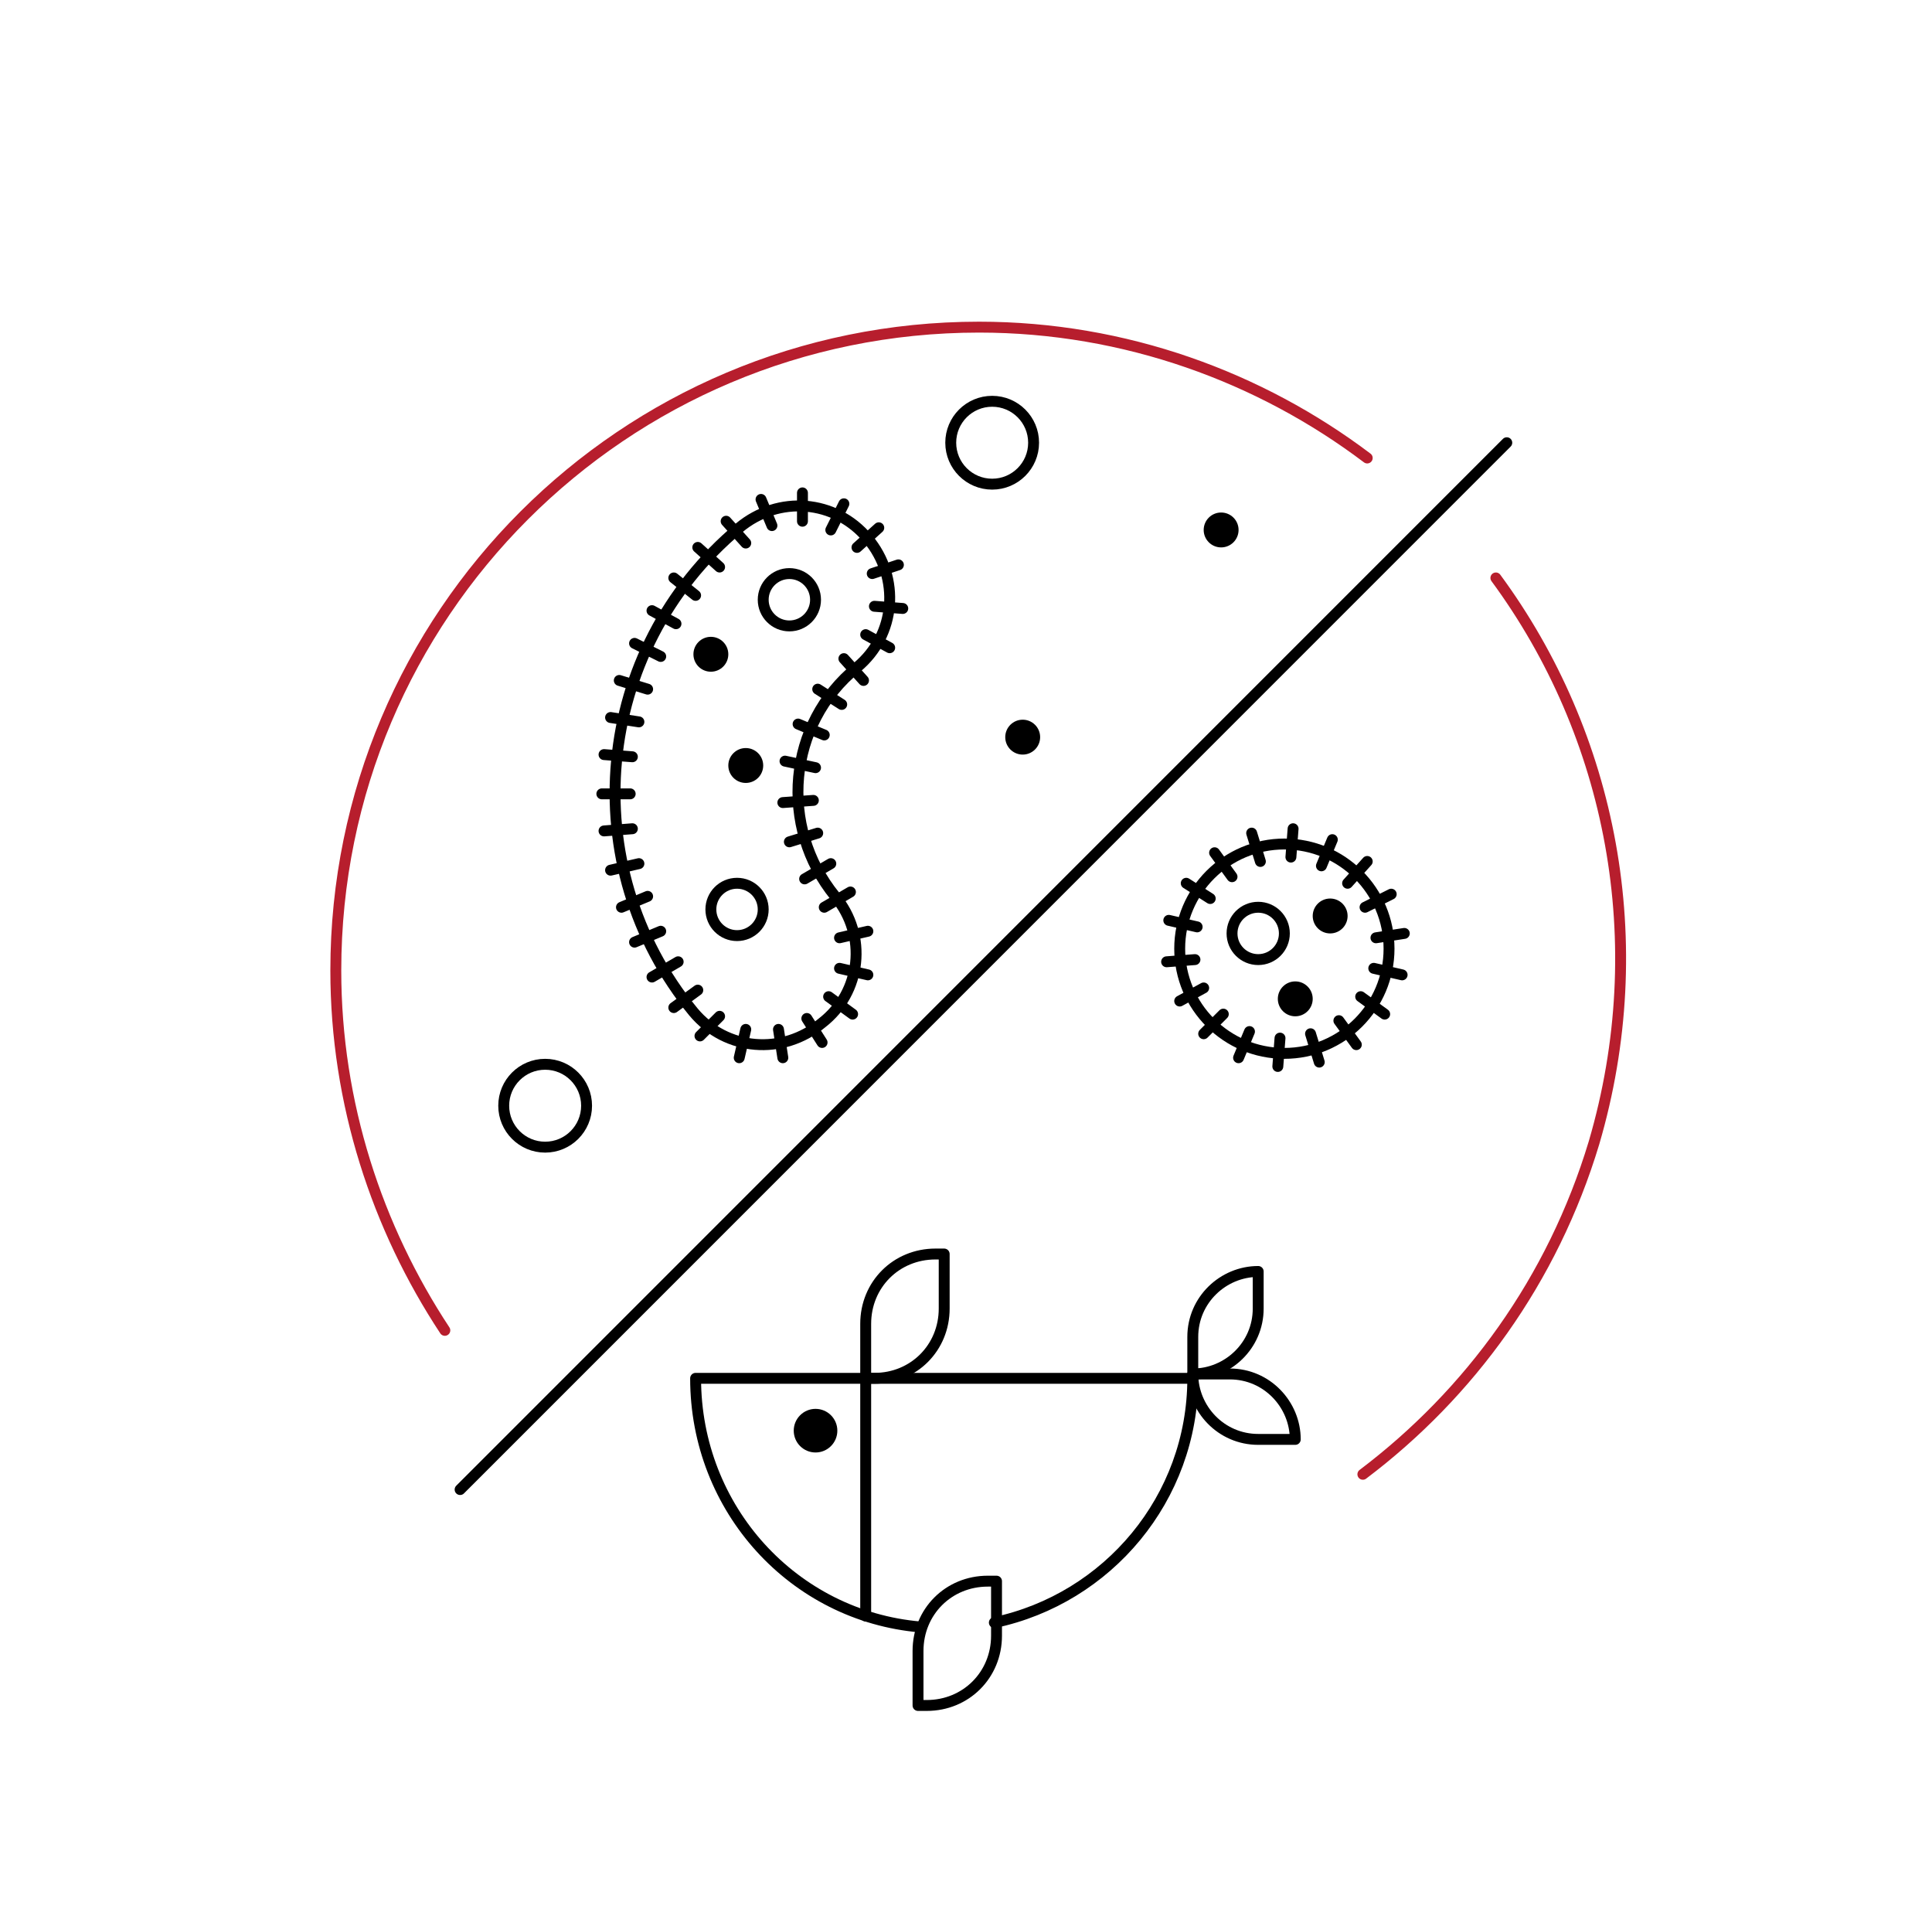 <?xml version="1.0" encoding="utf-8"?>
<!-- Generator: Adobe Illustrator 27.1.1, SVG Export Plug-In . SVG Version: 6.00 Build 0)  -->
<svg version="1.1" id="Livello_1" xmlns="http://www.w3.org/2000/svg" xmlns:xlink="http://www.w3.org/1999/xlink" x="0px" y="0px"
	 viewBox="0 0 88.6 87.4" style="enable-background:new 0 0 88.6 87.4;" xml:space="preserve">
<style type="text/css">
	.st0{fill:none;stroke:#000000;stroke-width:0.5;stroke-linecap:round;stroke-linejoin:round;stroke-miterlimit:10;}
	.st1{fill:none;stroke:#000000;stroke-width:0.5;stroke-miterlimit:10;}
	.st2{fill:none;stroke:#B71E2D;stroke-width:0.5;stroke-linecap:round;stroke-linejoin:round;}
</style>
<g>
	<g>
		<path class="st0" d="M38.3,41.1c-2.6-3.2-2.2-7.9,1-10.5c1.8-1.5,2-4.1,0.5-5.9c-1.5-1.8-4.1-2-5.9-0.5
			c-6.7,5.6-7.6,15.5-2.1,22.2c1.5,1.8,4.1,2,5.9,0.5C39.5,45.5,39.8,42.9,38.3,41.1z"/>
	</g>
	<g>
		<g>
			<g>
				<line class="st0" x1="36.9" y1="40.3" x2="38.1" y2="39.6"/>
			</g>
			<g>
				<line class="st0" x1="36.2" y1="38.6" x2="37.5" y2="38.2"/>
			</g>
			<g>
				<line class="st0" x1="35.9" y1="36.8" x2="37.3" y2="36.7"/>
			</g>
			<g>
				<line class="st0" x1="36" y1="34.9" x2="37.4" y2="35.2"/>
			</g>
			<g>
				<line class="st0" x1="36.6" y1="33.2" x2="37.8" y2="33.7"/>
			</g>
			<g>
				<line class="st0" x1="37.5" y1="31.6" x2="38.6" y2="32.3"/>
			</g>
			<g>
				<line class="st0" x1="38.7" y1="30.2" x2="39.6" y2="31.2"/>
			</g>
			<g>
				<line class="st0" x1="39.7" y1="29.1" x2="40.8" y2="29.7"/>
			</g>
			<g>
				<line class="st0" x1="40.1" y1="27.8" x2="41.4" y2="27.9"/>
			</g>
			<g>
				<line class="st0" x1="40" y1="26.3" x2="41.2" y2="25.9"/>
			</g>
			<g>
				<line class="st0" x1="39.3" y1="25.1" x2="40.3" y2="24.2"/>
			</g>
			<g>
				<line class="st0" x1="38.1" y1="24.3" x2="38.7" y2="23.1"/>
			</g>
			<g>
				<line class="st0" x1="36.8" y1="23.9" x2="36.8" y2="22.6"/>
			</g>
			<g>
				<line class="st0" x1="35.4" y1="24.1" x2="34.9" y2="22.9"/>
			</g>
			<g>
				<line class="st0" x1="34.2" y1="24.9" x2="33.3" y2="23.9"/>
			</g>
			<g>
				<line class="st0" x1="33" y1="26" x2="32" y2="25.1"/>
			</g>
			<g>
				<line class="st0" x1="31.9" y1="27.3" x2="30.9" y2="26.5"/>
			</g>
			<g>
				<line class="st0" x1="31" y1="28.6" x2="29.9" y2="28"/>
			</g>
			<g>
				<line class="st0" x1="30.3" y1="30.1" x2="29.1" y2="29.5"/>
			</g>
			<g>
				<line class="st0" x1="29.7" y1="31.6" x2="28.4" y2="31.2"/>
			</g>
			<g>
				<line class="st0" x1="29.3" y1="33.1" x2="28" y2="32.9"/>
			</g>
			<g>
				<line class="st0" x1="29" y1="34.7" x2="27.7" y2="34.6"/>
			</g>
			<g>
				<line class="st0" x1="28.9" y1="36.4" x2="27.6" y2="36.4"/>
			</g>
			<g>
				<line class="st0" x1="29" y1="38" x2="27.7" y2="38.1"/>
			</g>
			<g>
				<line class="st0" x1="29.3" y1="39.6" x2="28" y2="39.9"/>
			</g>
			<g>
				<line class="st0" x1="29.7" y1="41.1" x2="28.5" y2="41.6"/>
			</g>
			<g>
				<line class="st0" x1="30.3" y1="42.7" x2="29.1" y2="43.2"/>
			</g>
			<g>
				<line class="st0" x1="31.1" y1="44.1" x2="29.9" y2="44.8"/>
			</g>
			<g>
				<line class="st0" x1="32" y1="45.4" x2="30.9" y2="46.2"/>
			</g>
			<g>
				<line class="st0" x1="34.2" y1="47.2" x2="33.9" y2="48.5"/>
			</g>
			<g>
				<line class="st0" x1="35.7" y1="47.2" x2="35.9" y2="48.5"/>
			</g>
			<g>
				<line class="st0" x1="37" y1="46.7" x2="37.7" y2="47.8"/>
			</g>
			<g>
				<line class="st0" x1="38" y1="45.7" x2="39.1" y2="46.5"/>
			</g>
			<g>
				<line class="st0" x1="38.5" y1="44.4" x2="39.8" y2="44.7"/>
			</g>
			<g>
				<line class="st0" x1="38.5" y1="43" x2="39.8" y2="42.7"/>
			</g>
		</g>
	</g>
</g>
<g>
	<circle class="st0" cx="58.9" cy="43.5" r="4.8"/>
	<circle cx="59.4" cy="45.8" r="0.8"/>
	<circle cx="61" cy="42" r="0.8"/>
	<g>
		<g>
			<line class="st0" x1="63.5" y1="46.5" x2="62.4" y2="45.7"/>
		</g>
		<g>
			<line class="st0" x1="62.2" y1="47.9" x2="61.4" y2="46.8"/>
		</g>
		<g>
			<line class="st0" x1="60.5" y1="48.7" x2="60.1" y2="47.4"/>
		</g>
		<g>
			<line class="st0" x1="58.6" y1="48.9" x2="58.7" y2="47.6"/>
		</g>
		<g>
			<line class="st0" x1="56.8" y1="48.5" x2="57.3" y2="47.3"/>
		</g>
		<g>
			<line class="st0" x1="55.2" y1="47.4" x2="56.1" y2="46.5"/>
		</g>
		<g>
			<line class="st0" x1="54.1" y1="45.9" x2="55.2" y2="45.3"/>
		</g>
		<g>
			<line class="st0" x1="53.5" y1="44.1" x2="54.8" y2="44"/>
		</g>
		<g>
			<line class="st0" x1="53.6" y1="42.2" x2="54.9" y2="42.5"/>
		</g>
		<g>
			<line class="st0" x1="54.4" y1="40.5" x2="55.5" y2="41.2"/>
		</g>
		<g>
			<line class="st0" x1="55.7" y1="39.1" x2="56.5" y2="40.2"/>
		</g>
		<g>
			<line class="st0" x1="57.4" y1="38.2" x2="57.8" y2="39.5"/>
		</g>
		<g>
			<line class="st0" x1="59.3" y1="38" x2="59.2" y2="39.3"/>
		</g>
		<g>
			<line class="st0" x1="61.1" y1="38.5" x2="60.6" y2="39.7"/>
		</g>
		<g>
			<line class="st0" x1="62.7" y1="39.5" x2="61.8" y2="40.5"/>
		</g>
		<g>
			<line class="st0" x1="63.8" y1="41" x2="62.6" y2="41.6"/>
		</g>
		<g>
			<line class="st0" x1="64.4" y1="42.8" x2="63.1" y2="43"/>
		</g>
		<g>
			<line class="st0" x1="64.3" y1="44.7" x2="63" y2="44.4"/>
		</g>
	</g>
</g>
<circle cx="34.2" cy="35.1" r="0.8"/>
<circle class="st1" cx="33.8" cy="41.7" r="1.2"/>
<circle class="st1" cx="36.2" cy="27.5" r="1.2"/>
<circle cx="32.6" cy="30" r="0.8"/>
<circle class="st1" cx="57.7" cy="42.8" r="1.2"/>
<circle class="st1" cx="25" cy="50.7" r="1.9"/>
<line class="st0" x1="21.1" y1="68.3" x2="69.1" y2="20.3"/>
<circle class="st1" cx="45.5" cy="20.3" r="1.9"/>
<path class="st2" d="M62.7,21c-4.9-3.7-11.1-6-17.8-6l0,0c-16.3,0-29.5,13.2-29.5,29.5c0,6.1,1.9,11.8,5,16.5"/>
<path class="st2" d="M62.5,67.6c4.9-3.7,8.7-8.9,10.6-15.2c2.7-9.2,0.8-18.7-4.5-25.9"/>
<circle cx="56" cy="24.3" r="0.8"/>
<circle cx="46.9" cy="33.8" r="0.8"/>
<g>
	<line class="st0" x1="33" y1="46.6" x2="32.1" y2="47.5"/>
</g>
<g>
	<line class="st0" x1="39" y1="40.9" x2="37.8" y2="41.6"/>
</g>
<g>
	<path class="st0" d="M42.2,74.6c-5.8-0.5-10.3-5.4-10.3-11.4h22.8c0,5.5-3.9,10.1-9.1,11.2"/>
	<path class="st0" d="M39.7,63.2h0.4c1.8,0,3.2-1.4,3.2-3.2v-2.5h-0.4c-1.8,0-3.2,1.4-3.2,3.2V63.2z"/>
	<path class="st0" d="M54.7,63L54.7,63c1.6,0,3-1.3,3-3v-1.7h0c-1.6,0-3,1.3-3,3V63z"/>
	<path class="st0" d="M54.7,63L54.7,63c0,1.6,1.3,3,3,3h1.7l0,0c0-1.6-1.3-3-3-3H54.7z"/>
	<path class="st0" d="M42.1,78.2h0.4c1.8,0,3.2-1.4,3.2-3.2v-2.5h-0.4c-1.8,0-3.2,1.4-3.2,3.2V78.2z"/>
	<line class="st0" x1="39.7" y1="63.2" x2="39.7" y2="74.1"/>
	<circle cx="37.4" cy="65.6" r="1"/>
</g>
</svg>
